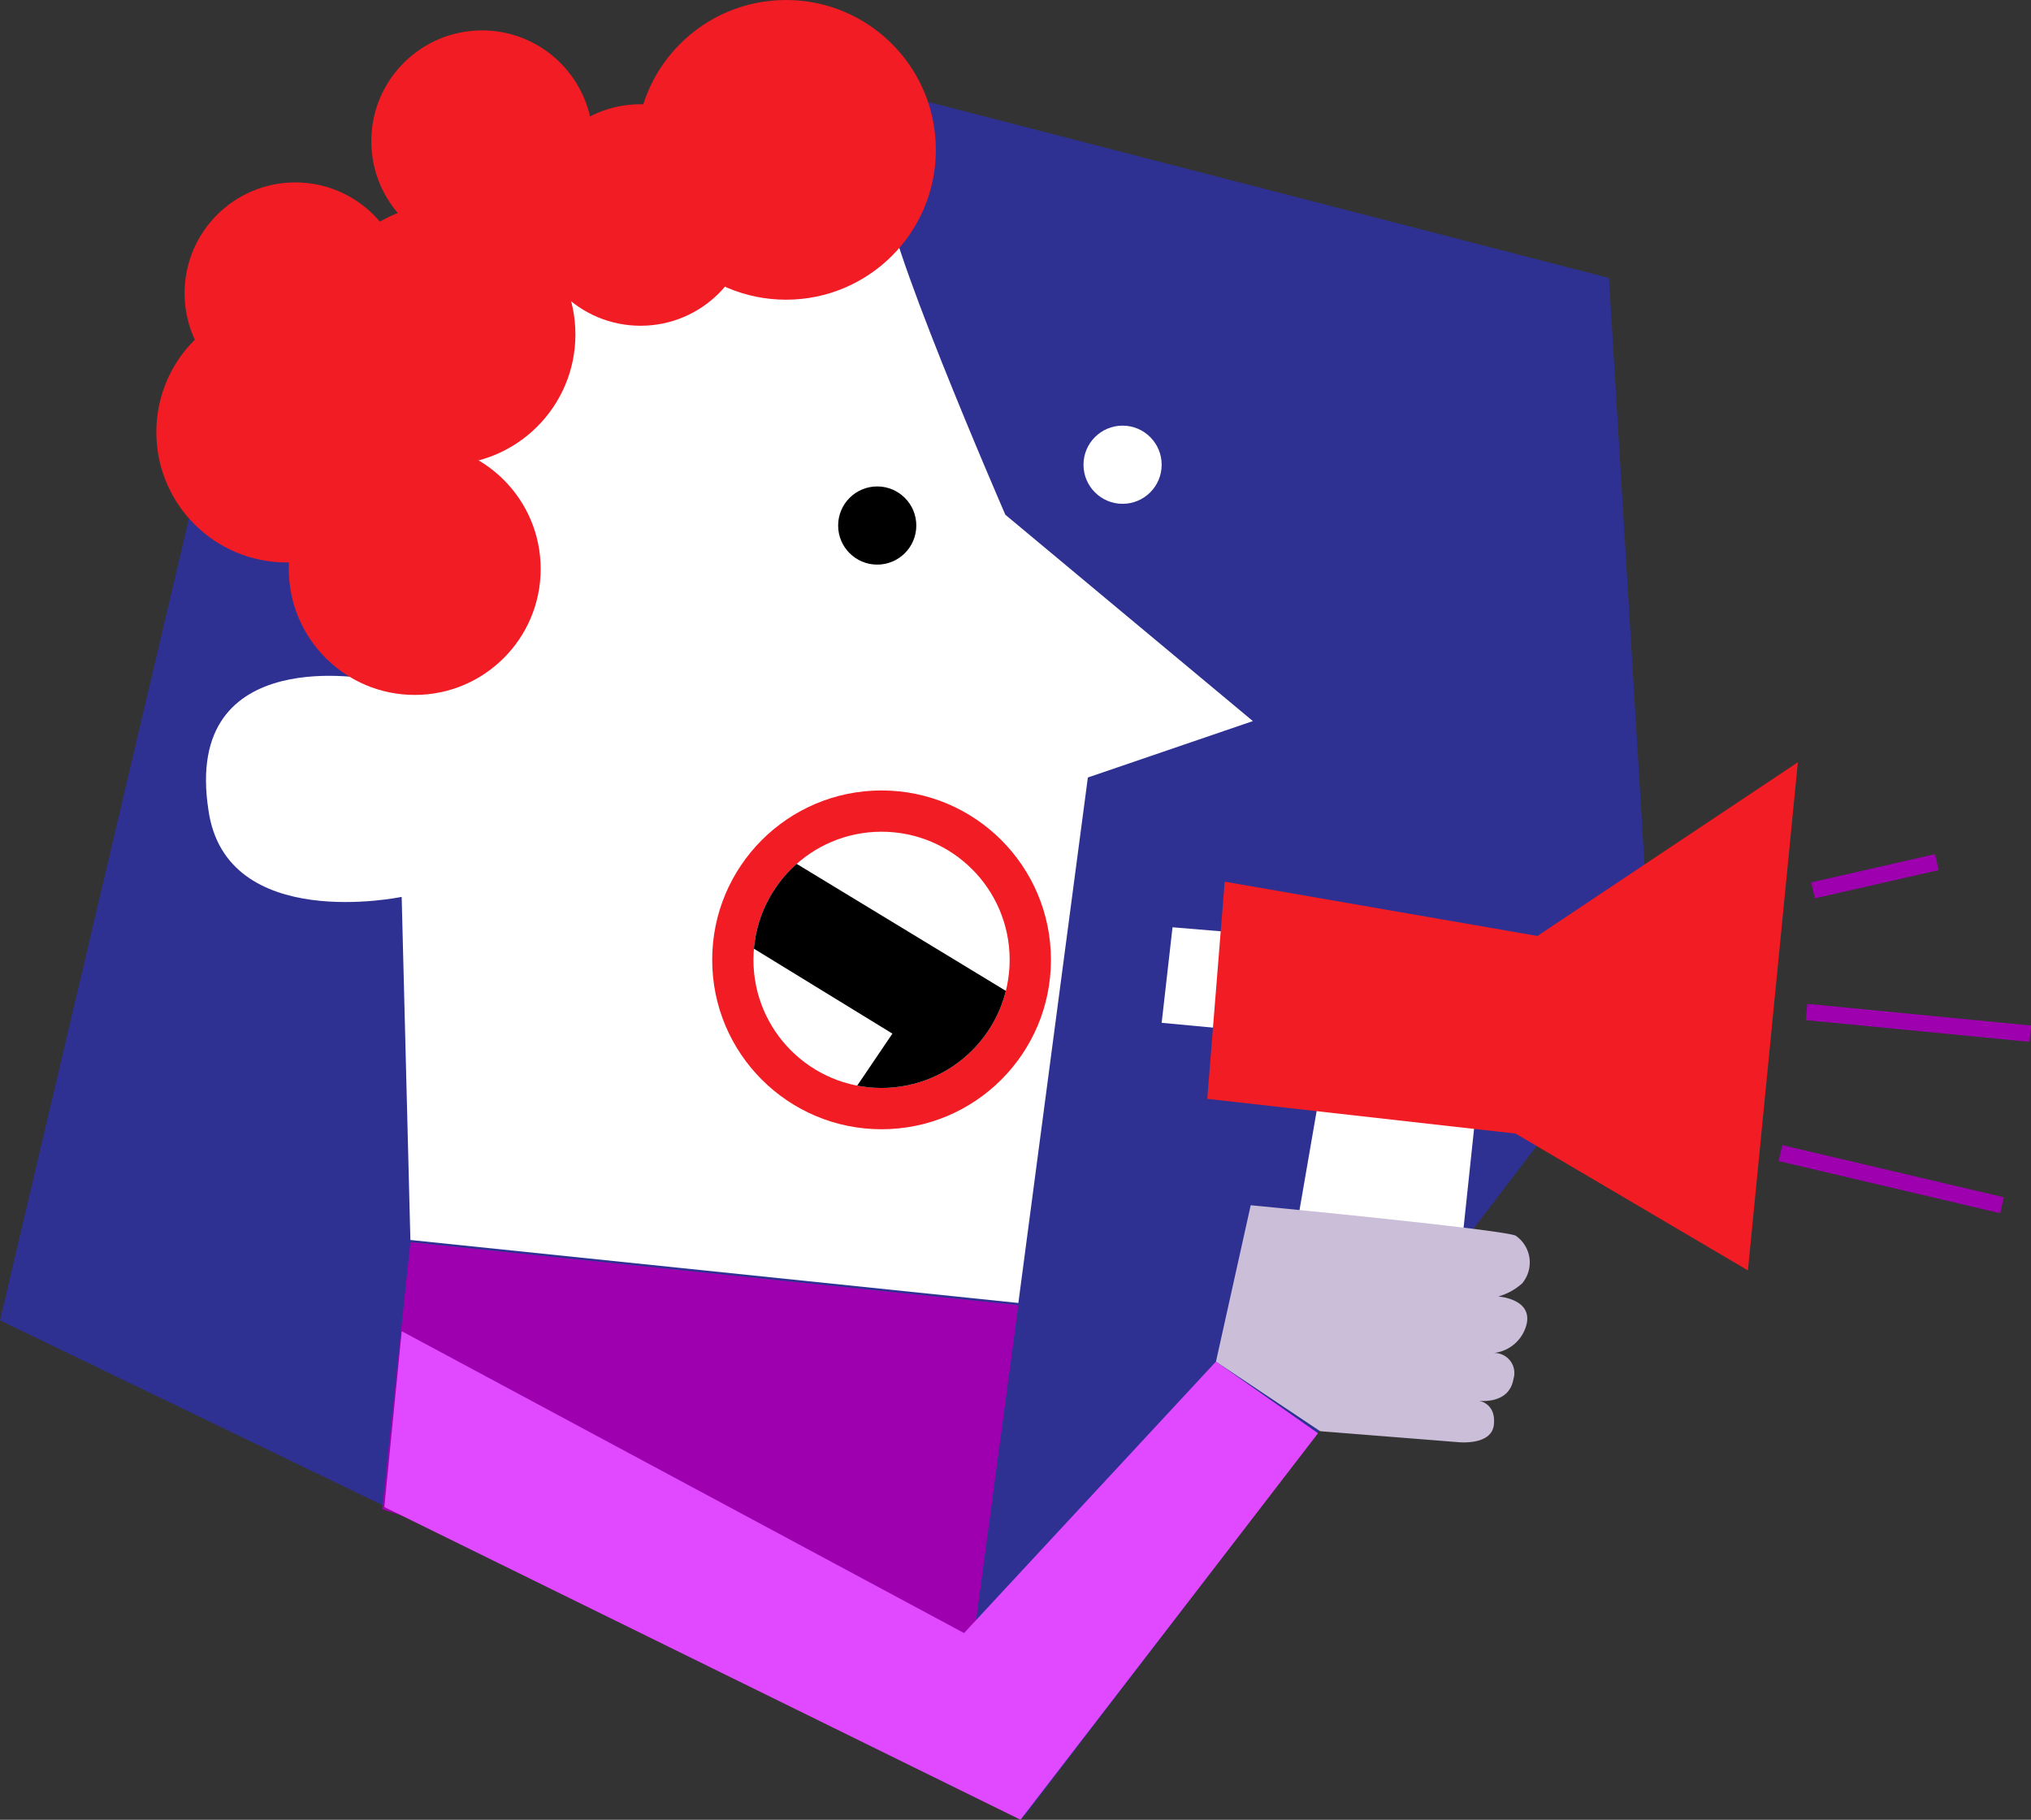 <svg xmlns="http://www.w3.org/2000/svg" xmlns:xlink="http://www.w3.org/1999/xlink" width="139.784" height="125.233" viewBox="0 0 139.784 125.233"><rect x="0" y="0" width="139.784" height="125.233" fill="#333333" stroke="none"/><defs><style>.a{fill:#2e3192;}.b{fill:#fff;}.c{fill:#9e00b0;}.d{fill:#f11c24;}.e{clip-path:url(#a);}.f{fill:#e049ff;}.g{fill:#cbbed9;}.h{fill:none;stroke:#9e00b0;stroke-miterlimit:10;stroke-width:1.125px;}</style><clipPath id="a"><ellipse cx="8.817" cy="8.817" rx="8.817" ry="8.817"/></clipPath></defs><path class="a" d="M128.237,17.25l2.989,49.316-43.189,56.49L17.5,88.983,32.893,23.676,76.231,3.8Z" transform="translate(-17.5 1.879)"/><path class="b" d="M25.3,61.142,27.99,45.6,38,49.336,35.91,69.063Z" transform="translate(64.067 22.546)"/><path class="c" d="M90.487,61.534,86.9,88.284l-40.2-12.7L48.643,57.2Z" transform="translate(-20.398 28.282)"/><path class="b" d="M82.844,9.3c-.9,1.494,8.07,22.118,8.07,22.118l17.037,14.2L96.593,49.5,91.81,85.661,49.966,81.327l-.6-23.612s-12.1,2.541-13.3-5.978c-1.793-11.657,11.358-8.967,11.358-8.967l.9-23.612L71.934,8.1Z" transform="translate(-21.721 4.005)"/><g transform="translate(49.017 54.397)"><ellipse class="d" cx="11.657" cy="11.657" rx="11.657" ry="11.657" transform="translate(0)"/><ellipse class="b" cx="8.817" cy="8.817" rx="8.817" ry="8.817" transform="translate(2.839 2.839)"/><g transform="translate(2.839 2.839)"><g class="e" transform="translate(0)"><path d="M66.675,49.462,49.937,39.3,46.5,44.829,57.708,51.7,54.57,56.337s8.219-.6,9.564-1.943C65.479,53.2,66.675,49.462,66.675,49.462Z" transform="translate(-48.144 -37.806)"/></g></g></g><ellipse cx="2.69" cy="2.69" rx="2.69" ry="2.69" transform="translate(57.685 33.475)"/><ellipse class="b" cx="2.69" cy="2.69" rx="2.69" ry="2.69" transform="translate(74.572 29.291)"/><ellipse class="d" cx="10.312" cy="10.312" rx="10.312" ry="10.312" transform="translate(43.787 0)"/><ellipse class="d" cx="7.622" cy="7.622" rx="7.622" ry="7.622" transform="translate(36.464 7.173)"/><ellipse class="d" cx="7.622" cy="7.622" rx="7.622" ry="7.622" transform="translate(25.555 2.092)"/><ellipse class="d" cx="7.622" cy="7.622" rx="7.622" ry="7.622" transform="translate(12.703 12.553)"/><ellipse class="d" cx="8.668" cy="8.668" rx="8.668" ry="8.668" transform="translate(19.876 30.486)"/><ellipse class="d" cx="8.967" cy="8.967" rx="8.967" ry="8.967" transform="translate(21.669 14.048)"/><ellipse class="d" cx="8.967" cy="8.967" rx="8.967" ry="8.967" transform="translate(10.76 20.773)"/><path class="f" d="M97.161,68.324l-7.024-4.932L72.8,82.073,34.1,61.3,32.9,73.4l43.787,21.52Z" transform="translate(-6.449 30.309)"/><path class="g" d="M23.145,66.26,25.536,55.5s17.186,1.644,18.232,2.092a2.236,2.236,0,0,1,.448,3.288,4.138,4.138,0,0,1-1.644.9s2.391.149,1.943,1.943a2.62,2.62,0,0,1-2.242,1.943,1.378,1.378,0,0,1,1.345,1.793c-.3,1.793-2.391,1.494-2.391,1.494s1.2.149,1.046,1.644-2.541,1.2-2.541,1.2l-9.415-.747Z" transform="translate(60.544 27.441)"/><path class="b" d="M41.927,43.148l-5.38-.448L35.8,49.276l6.426.6Z" transform="translate(44.152 21.112)"/><path class="d" d="M32.021,60.655,10.8,58.264,12,43.319l21.52,3.736L51.449,35.1,48.011,70.07Z" transform="translate(72.29 17.355)"/><line class="h" y1="1.943" x2="8.518" transform="translate(124.785 59.329)"/><line class="h" x2="15.393" y2="1.494" transform="translate(124.337 69.641)"/><line class="h" x2="15.243" y2="3.587" transform="translate(122.544 79.354)"/></svg>